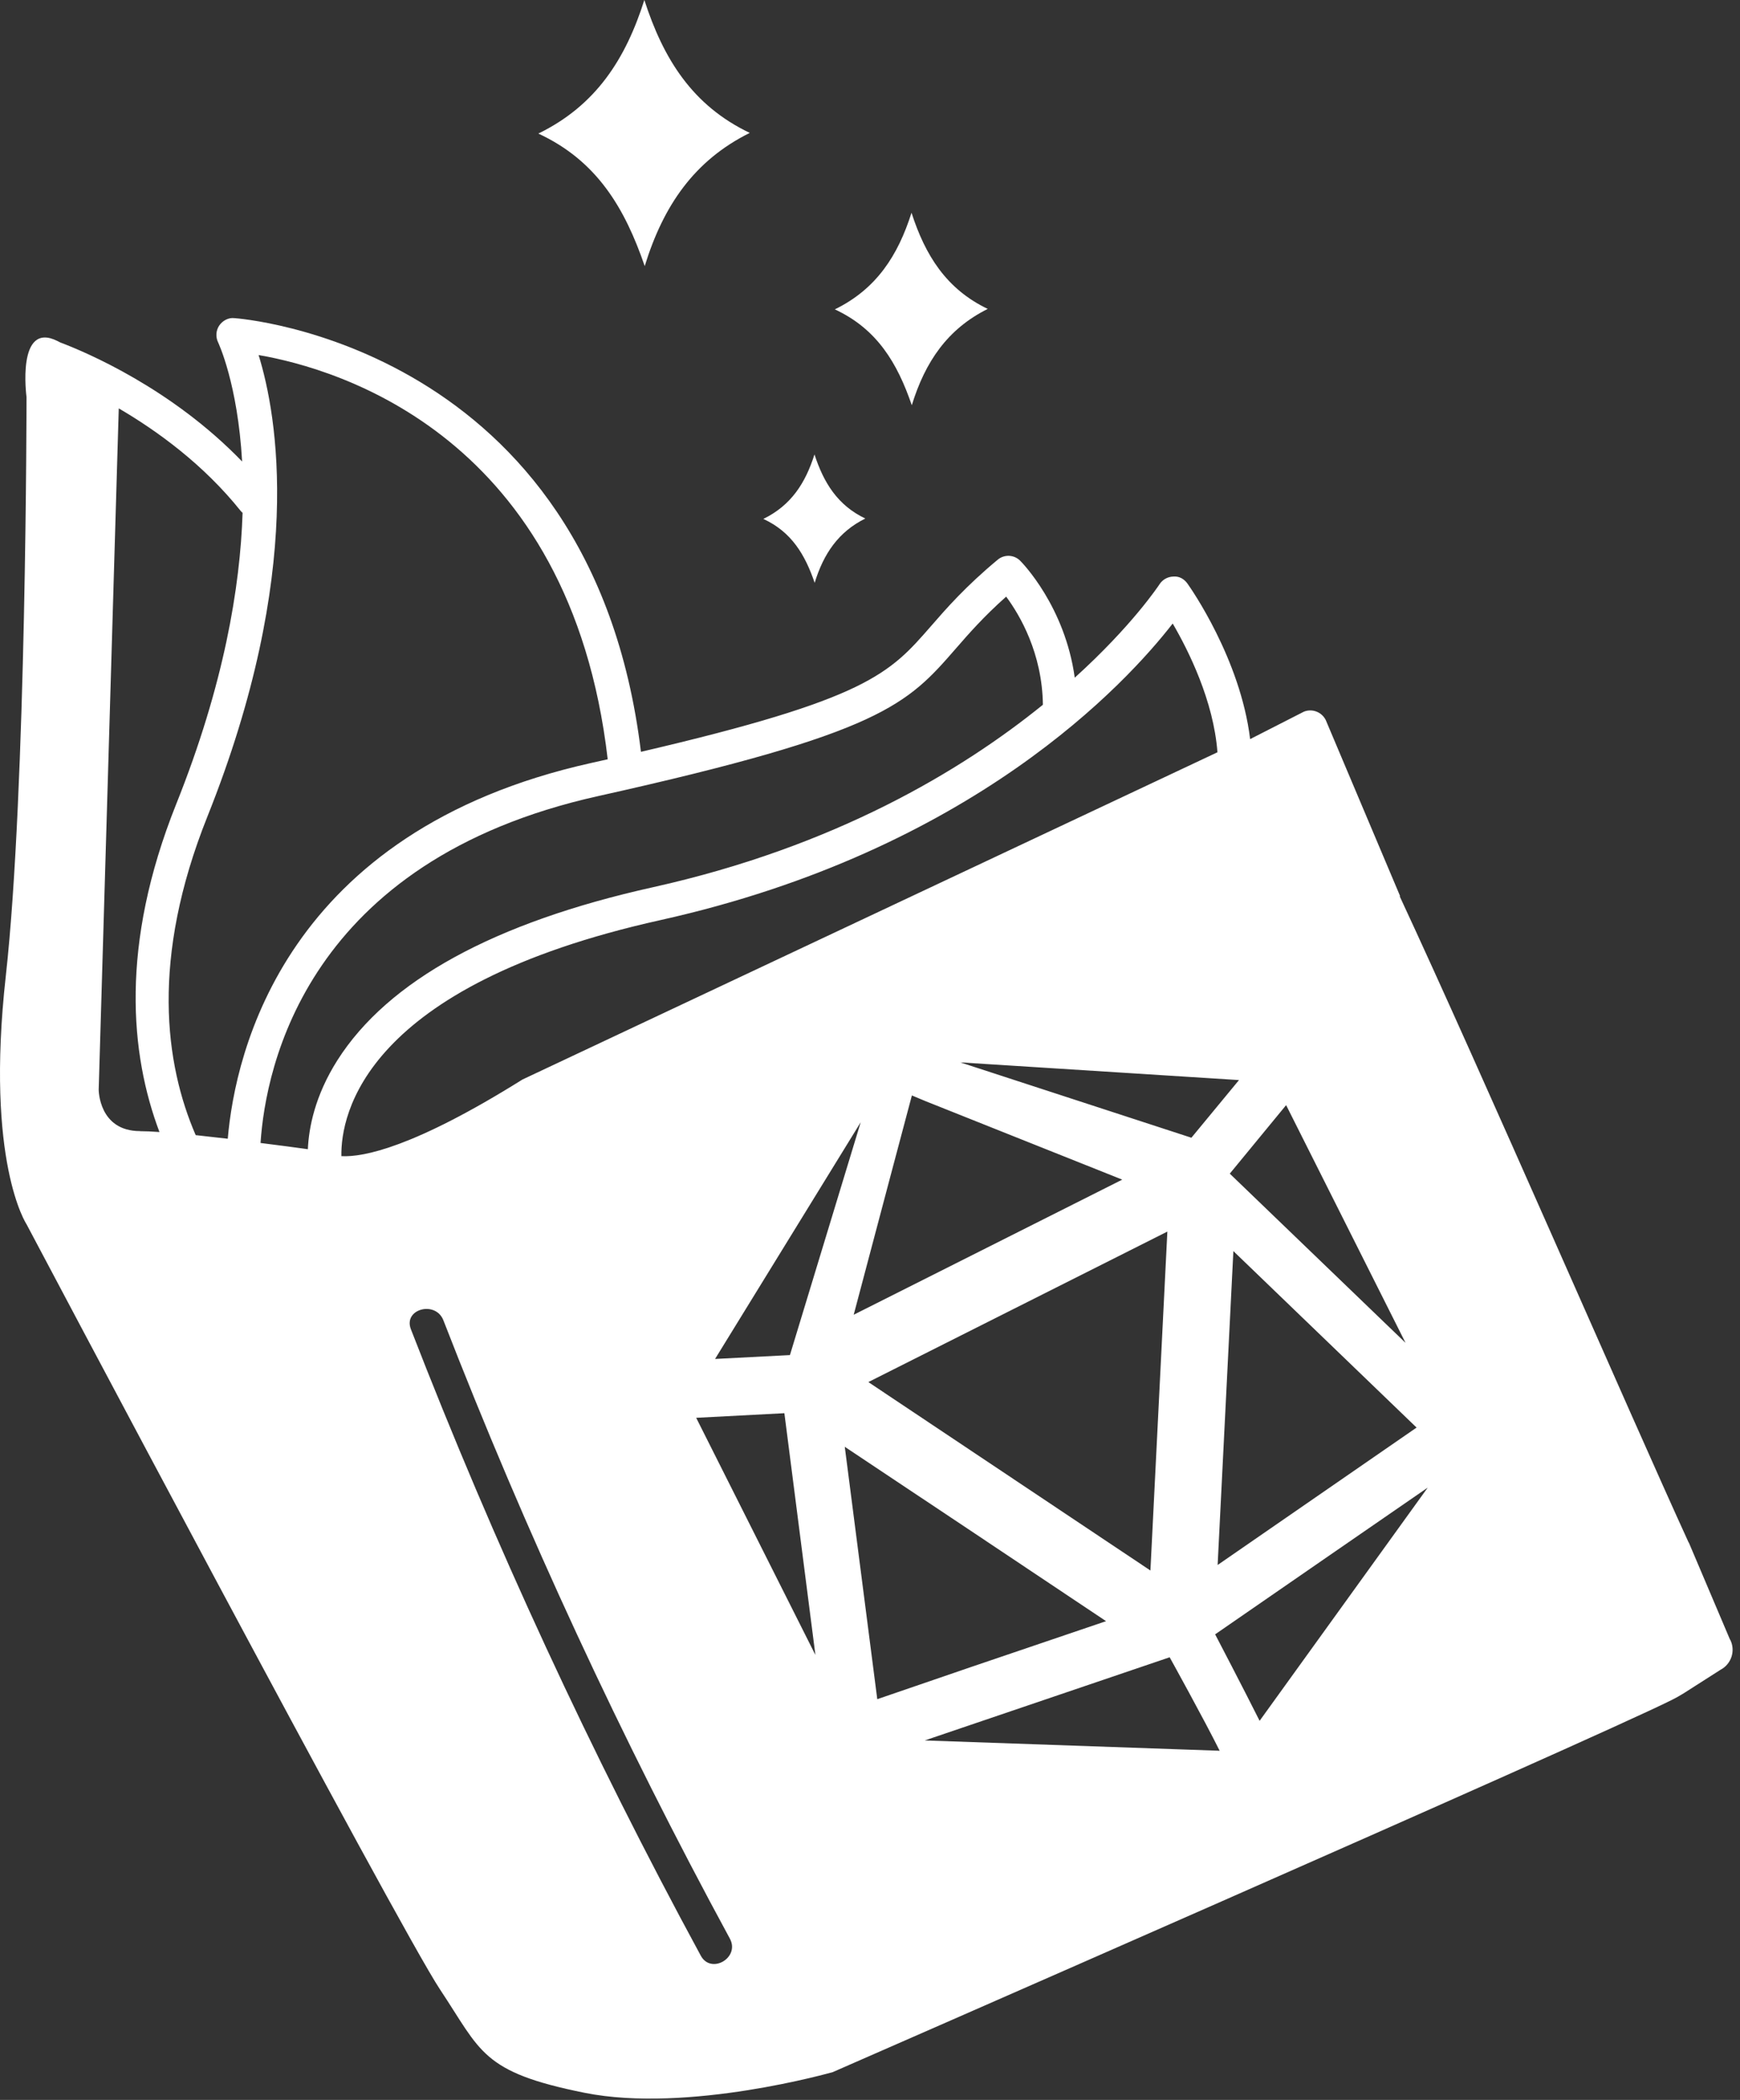 <svg width="189" height="228" viewBox="0 0 189 228" fill="none" xmlns="http://www.w3.org/2000/svg">
<rect x="0" y="0" width="189" height="228" fill="#333333" stroke="none"/>
<path d="M82.92 56.34C85.95 54.86 87.49 52.43 88.47 49.34C89.47 52.42 90.99 54.87 93.99 56.3C91.08 57.74 89.46 60.11 88.49 63.28C87.45 60.24 85.99 57.76 82.91 56.34H82.92Z" fill="white"/>
<path d="M58.48 14.5C64.75 11.44 67.96 6.39 69.99 0C72.05 6.39 75.21 11.46 81.44 14.43C75.41 17.42 72.05 22.33 70.03 28.89C67.87 22.6 64.84 17.45 58.47 14.5H58.48Z" fill="white"/>
<path d="M90.68 33.59C95.22 31.37 97.54 27.72 99.01 23.1C100.5 27.72 102.79 31.39 107.29 33.54C102.93 35.71 100.5 39.26 99.04 44C97.48 39.45 95.29 35.73 90.68 33.59Z" fill="white"/>
<path d="M187.91 178.01L183.43 167.46V167.5C176.93 153.3 161.03 116.63 152.02 97.28L152.1 97.34L144 78.17C143.56 77.3 142.53 76.91 141.63 77.27L135.79 80.25C134.73 71.54 129.31 63.82 128.98 63.36C128.63 62.87 128.09 62.54 127.44 62.6C126.83 62.62 126.27 62.93 125.94 63.45C125.87 63.55 123 67.92 116.74 73.58C115.67 65.84 111.04 61.11 110.82 60.89C110.15 60.21 109.08 60.17 108.36 60.78C104.86 63.69 102.78 66.08 101.11 68C96.62 73.15 94.21 75.9 69.62 81.63C64.23 37.34 25.83 34.56 25.44 34.54C24.8 34.47 24.17 34.82 23.81 35.35C23.45 35.89 23.41 36.59 23.69 37.17C23.73 37.26 25.82 41.68 26.3 50.11C18.64 42.17 9.37 38.25 6.54 37.18C6.44 37.13 6.35 37.08 6.25 37.03C1.76 34.78 2.88 43.1 2.88 43.1C2.88 43.1 2.88 85.76 0.63 105.97C-1.62 126.18 2.88 132.92 2.88 132.92C2.88 132.92 43.3 209.26 47.79 216C52.28 222.74 52.28 224.98 63.51 227.23C74.74 229.48 90.46 224.98 90.46 224.98C90.46 224.98 172.64 189.05 181.62 184.56C182.07 184.33 182.49 184.1 182.87 183.86L186.88 181.3C188.07 180.68 188.54 179.21 187.93 178.02L187.91 178.01ZM99.05 118.94L100.56 119.57C107.67 122.4 114.79 125.24 121.9 128.08L92.73 142.75C94.54 135.89 99.05 118.94 99.05 118.94ZM85.79 147.13C85.79 147.13 78.88 147.48 77.67 147.55L93.49 121.85L85.8 147.14L85.79 147.13ZM126.8 133.72L124.96 170.52L94.32 150.06L126.8 133.72ZM104.31 115.35L134.58 117.27L129.41 123.53L104.31 115.35ZM139.7 119.99L152.67 145.8L133.58 127.43L139.7 119.99ZM133.97 135.84C134.71 136.55 153.87 155 153.87 155L132.26 169.92C132.34 168.38 133.97 135.84 133.97 135.84ZM15.21 122.81C10.72 122.81 10.72 118.32 10.72 118.32L12.9 44.34C17.09 46.79 22.11 50.43 26.14 55.47C26.2 55.55 26.28 55.61 26.35 55.68C26.09 63.74 24.33 74.35 19.13 87.33C13.01 102.64 14.14 114.47 17.32 122.91C16.48 122.85 15.76 122.82 15.21 122.82V122.81ZM21.26 123.26C17.91 115.52 16.35 104.11 22.52 88.68C33.16 62.09 30.11 45.09 28.09 38.55C36.77 40.04 61.93 47.4 66.01 82.44C65.42 82.57 64.83 82.71 64.22 82.84C30.9 90.25 25.54 114.3 24.74 123.64C23.56 123.5 22.39 123.37 21.27 123.25L21.26 123.26ZM33.46 124.78C32.16 124.6 30.33 124.35 28.3 124.1C28.85 115.82 33.31 93.46 65 86.43C95.84 79.57 98.52 76.51 103.84 70.4C105.26 68.77 106.84 66.96 109.29 64.78C110.76 66.76 113.21 70.91 113.28 76.52C104.45 83.67 90.68 91.94 70.93 96.33C53.68 100.16 42.15 106.48 36.66 115.1C34.2 118.97 33.54 122.46 33.44 124.79L33.46 124.78ZM37.08 125.52C37.01 121.04 39.5 107.06 71.74 99.9C105.66 92.36 122.37 74.15 127.38 67.7C129.09 70.63 131.82 76.09 132.24 81.68L56.75 117.21C44.98 124.57 39.48 125.66 37.08 125.53V125.52ZM76.12 212.34C64.19 190.36 53.68 167.64 44.63 144.32C43.78 142.12 47.31 141.18 48.16 143.35C57.1 166.37 67.5 188.79 79.28 210.49C80.4 212.56 77.24 214.41 76.12 212.34ZM75.62 153.94L85.2 153.44L88.57 179.69L75.62 153.94ZM91.75 157.08C101.22 163.38 110.68 169.7 120.14 176.02L105.47 181L95.29 184.49C94.65 179.52 92.7 164.39 91.76 157.09L91.75 157.08ZM100.45 188.97L127.05 179.94C127.05 179.94 130.79 186.69 132.48 190.09L100.45 188.97ZM136.82 186.84C135.18 183.56 131.99 177.45 131.99 177.45C135.75 174.84 155.08 161.52 155.08 161.52L136.82 186.84Z" fill="white"/>
</svg>
